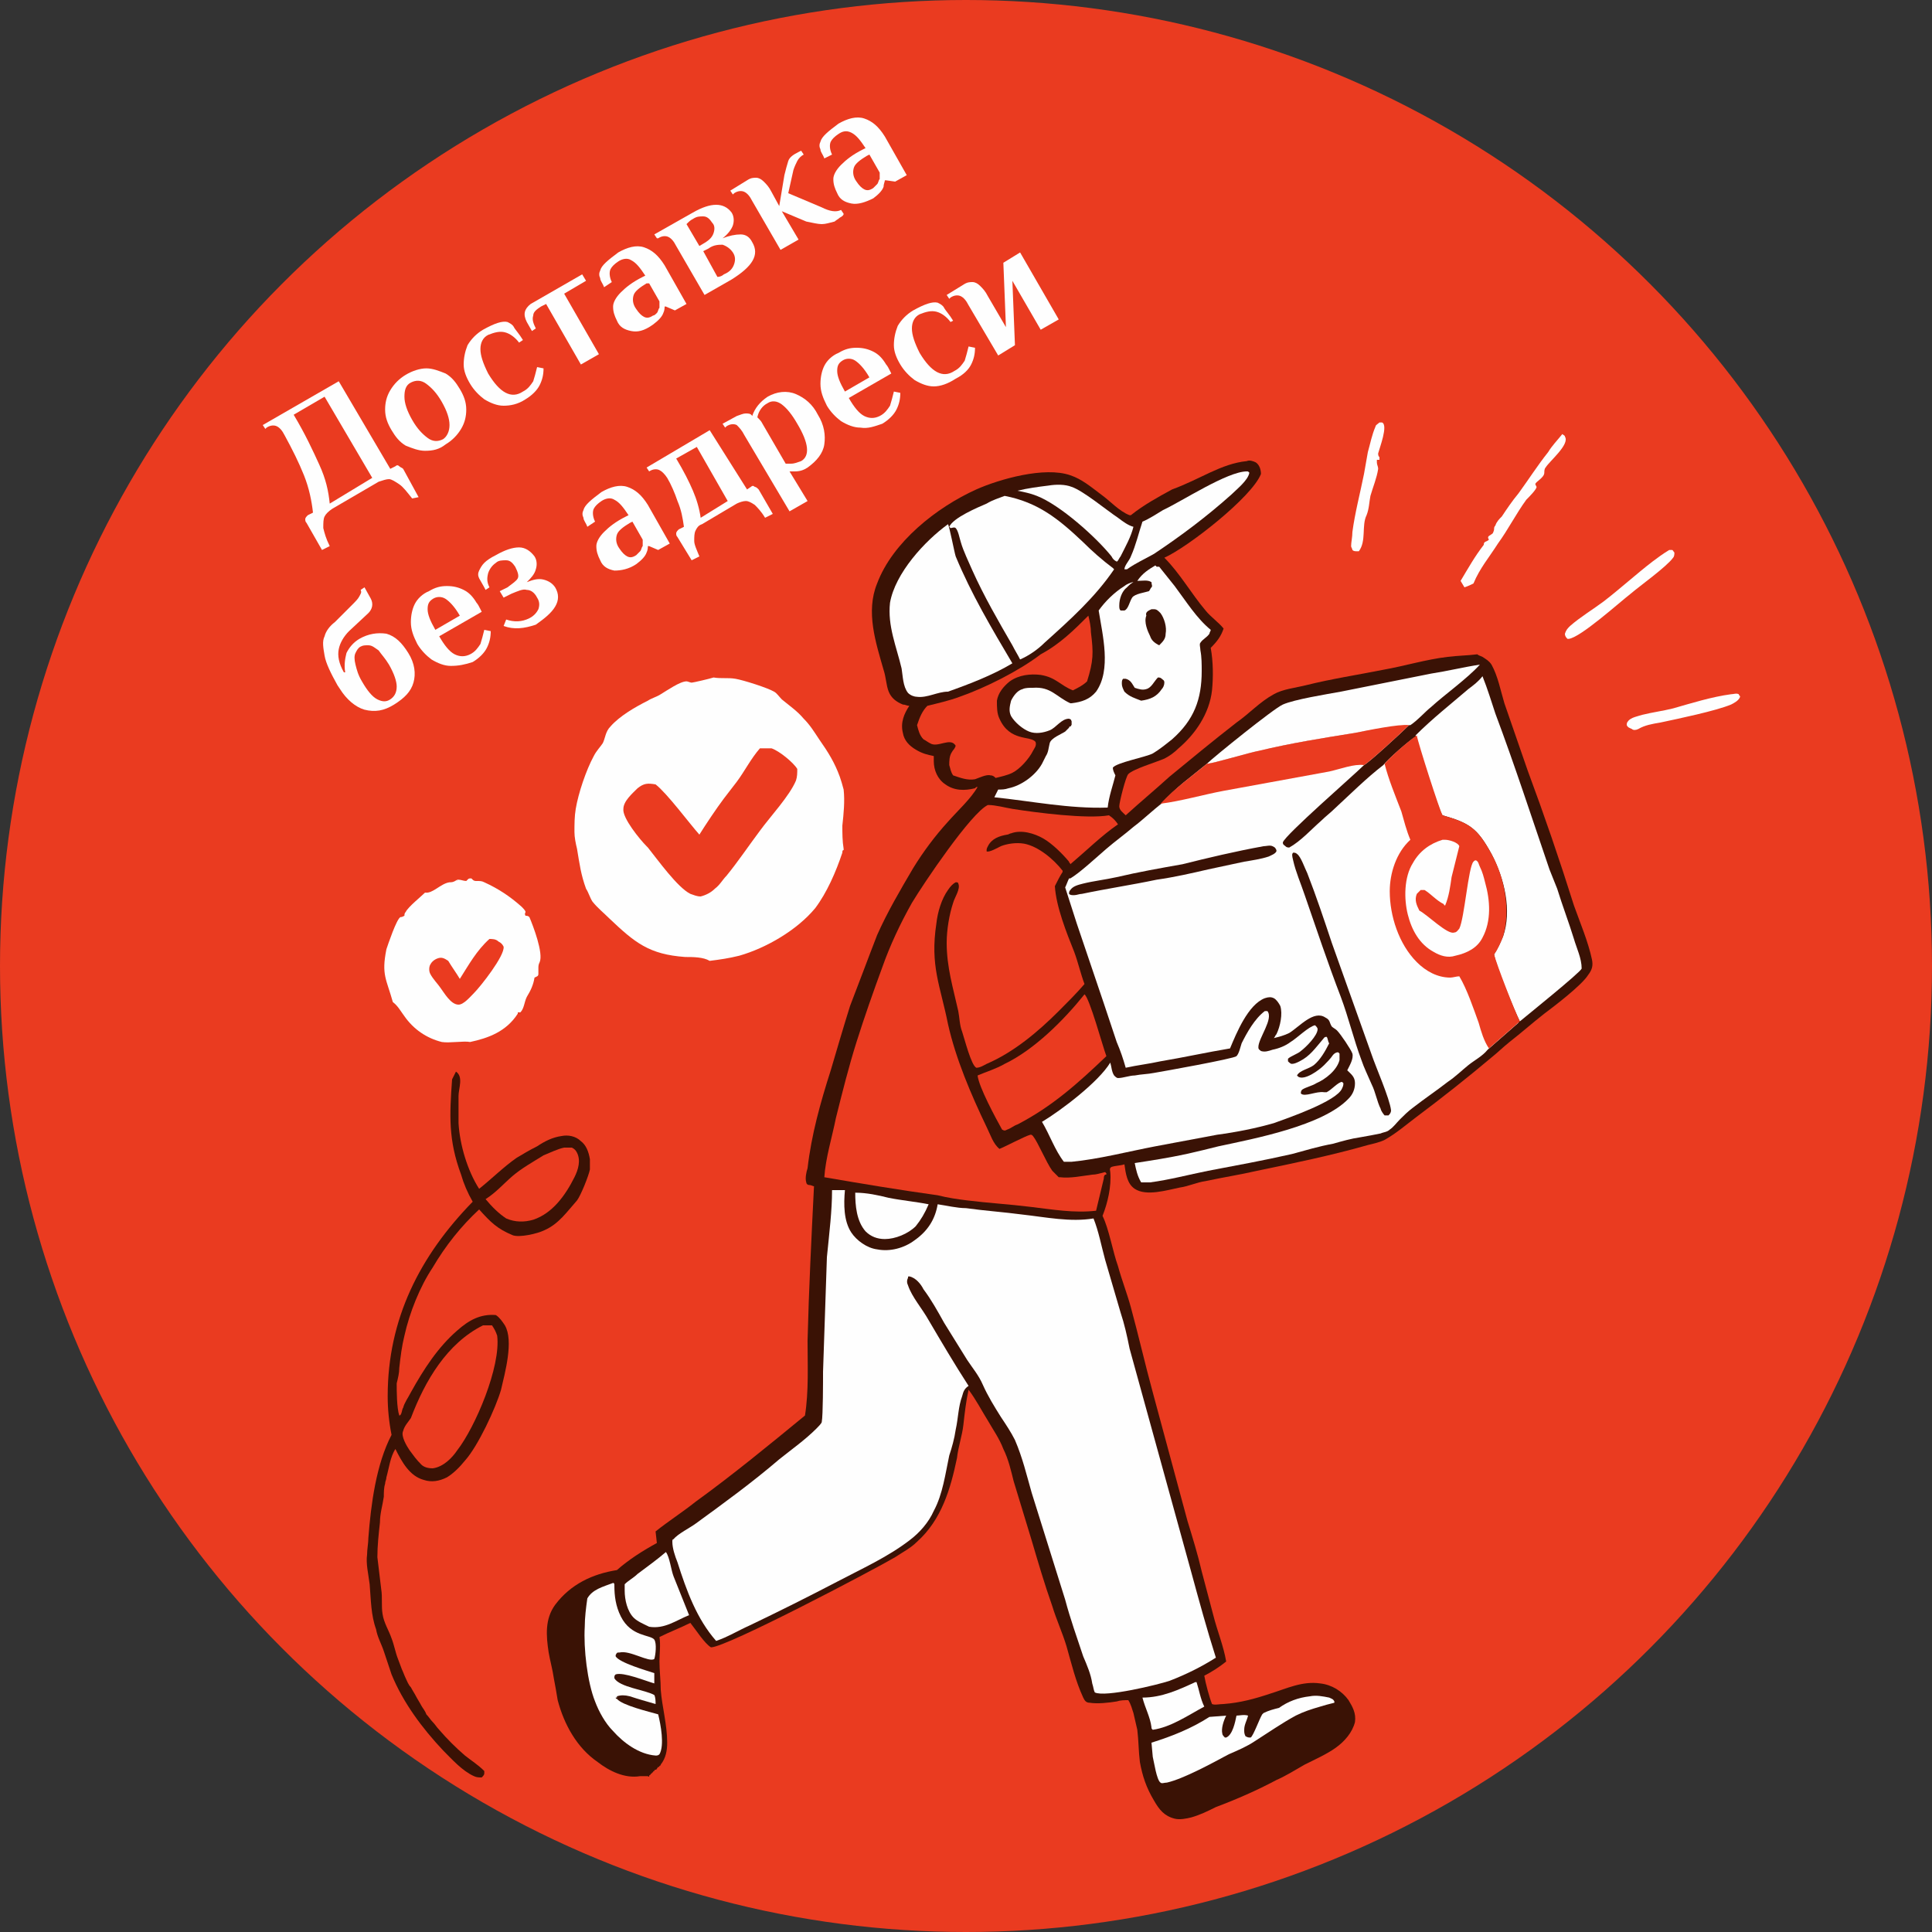<?xml version="1.0" encoding="UTF-8"?> <svg xmlns="http://www.w3.org/2000/svg" xmlns:xlink="http://www.w3.org/1999/xlink" version="1.1" id="Слой_1" x="0px" y="0px" viewBox="0 0 150 150" style="enable-background:new 0 0 150 150;" xml:space="preserve"><rect x="0" y="0" width="150" height="150" fill="#333333" stroke="none"/> <style type="text/css"> .st0{fill:#EA3B20;} .st1{fill:#FEFEFE;} .st2{fill:#3A1205;} </style> <circle class="st0" cx="75" cy="75" r="75"></circle> <g> <path class="st1" d="M23.8,40.6c-0.1-0.1-0.1-0.2-0.1-0.3c0-0.1,0.1-0.2,0.2-0.3l0.4-0.2c-0.1-0.9-0.3-1.9-0.7-2.9 c-0.4-1-0.9-2-1.5-3.1c-0.2-0.4-0.4-0.6-0.6-0.7c-0.2-0.1-0.5-0.1-0.8,0.1l-0.1,0.1l-0.2-0.3l5.9-3.4l4,6.8l0.4-0.2 c0.1-0.1,0.2-0.1,0.3,0s0.2,0.1,0.3,0.2l1.2,2.2L32,38.7c-0.4-0.5-0.7-0.9-1-1.1c-0.3-0.2-0.6-0.4-0.8-0.4c-0.2,0-0.5,0.1-0.8,0.2 l-3.6,2.1c-0.3,0.2-0.5,0.4-0.6,0.6c-0.1,0.2-0.1,0.5-0.1,0.9c0.1,0.4,0.2,0.8,0.5,1.4l-0.6,0.3L23.8,40.6z M28.9,37.1l-3.7-6.3 l-2.4,1.4c0.9,1.5,1.5,2.8,2,3.9s0.7,2,0.8,3L28.9,37.1z"></path> <path class="st1" d="M33,35c-0.5,0-1-0.2-1.5-0.4c-0.5-0.3-0.8-0.7-1.1-1.2c-0.3-0.5-0.5-1-0.5-1.6c0-0.5,0.1-1,0.4-1.5 c0.3-0.5,0.7-0.9,1.2-1.2c0.5-0.3,1.1-0.5,1.6-0.5c0.5,0,1,0.2,1.5,0.4c0.5,0.3,0.8,0.7,1.1,1.2c0.3,0.5,0.5,1,0.5,1.6 c0,0.5-0.1,1-0.4,1.5c-0.3,0.5-0.7,0.9-1.2,1.2C34.1,34.9,33.6,35,33,35z M34.9,33c0-0.5-0.2-1.1-0.6-1.8c-0.4-0.7-0.8-1.1-1.2-1.4 c-0.4-0.3-0.8-0.3-1.2-0.1c-0.4,0.2-0.5,0.6-0.5,1.1c0,0.5,0.2,1.1,0.6,1.8c0.4,0.7,0.8,1.1,1.2,1.4c0.4,0.3,0.8,0.3,1.2,0.1 C34.7,33.9,34.9,33.5,34.9,33z"></path> <path class="st1" d="M39.1,31.5c-0.5,0-1-0.2-1.5-0.5c-0.4-0.3-0.8-0.7-1.1-1.2c-0.3-0.5-0.5-1-0.5-1.5c0-0.5,0.1-1,0.3-1.5 c0.3-0.5,0.7-0.9,1.2-1.2c0.9-0.5,1.5-0.7,1.9-0.6c0.2,0.1,0.4,0.2,0.5,0.4s0.4,0.5,0.7,1l-0.3,0.2c-0.3-0.4-0.7-0.7-1.1-0.8 c-0.4-0.1-0.8,0-1.3,0.2c-0.4,0.2-0.6,0.6-0.6,1.1c0,0.5,0.2,1.1,0.6,1.9c0.9,1.5,1.8,2,2.7,1.4c0.4-0.2,0.6-0.5,0.8-0.8 c0.1-0.3,0.2-0.7,0.3-1.1l0.5,0.1c0,0.5-0.1,0.9-0.3,1.3c-0.2,0.4-0.6,0.8-1.1,1.1C40.2,31.4,39.6,31.5,39.1,31.5z"></path> <path class="st1" d="M42.4,23.6L42,23.8c-0.3,0.2-0.6,0.4-0.6,0.7c-0.1,0.3,0,0.6,0.2,1l-0.3,0.2L40.9,25c-0.3-0.6-0.2-1,0.3-1.4 l4-2.3l0.3,0.5l-1.7,1l2.7,4.7l-1.4,0.8L42.4,23.6z"></path> <path class="st1" d="M49,25.7c-0.5-0.1-0.9-0.3-1.1-0.8c-0.2-0.4-0.3-0.7-0.3-1.1c0-0.3,0.2-0.7,0.6-1.1c0.4-0.4,0.9-0.8,1.7-1.2 l0.2-0.1c-0.4-0.6-0.7-1-1.1-1.2c-0.3-0.2-0.7-0.1-1,0.1c-0.3,0.2-0.5,0.4-0.6,0.6c-0.1,0.2-0.1,0.6,0.1,1l-0.6,0.4 c-0.1-0.3-0.3-0.5-0.3-0.7c-0.1-0.2-0.1-0.4,0-0.6c0.1-0.4,0.6-0.8,1.4-1.4c0.7-0.4,1.4-0.6,2-0.4c0.6,0.2,1.1,0.6,1.6,1.4l1.7,3 l-0.9,0.5l-0.7-0.3l-0.1,0c0,0.1,0,0.3-0.1,0.5c-0.1,0.3-0.4,0.6-0.8,0.9C50,25.7,49.5,25.8,49,25.7z M51,24.3 c0.1-0.1,0.1-0.3,0.2-0.4c0-0.2,0-0.3,0-0.5l-0.8-1.4L50.2,22c-0.5,0.3-0.9,0.6-1,0.9c-0.1,0.3-0.1,0.7,0.2,1.1 c0.2,0.3,0.4,0.5,0.6,0.6c0.2,0.1,0.4,0.1,0.7-0.1C50.8,24.5,50.9,24.4,51,24.3z"></path> <path class="st1" d="M52.5,19.1c-0.2-0.4-0.4-0.6-0.6-0.7c-0.2-0.1-0.5-0.1-0.8,0.1l-0.1,0l-0.2-0.3l3-1.7c0.7-0.4,1.3-0.6,1.8-0.6 s0.9,0.2,1.2,0.6c0.2,0.3,0.2,0.7,0.1,1c-0.1,0.3-0.4,0.7-0.8,1c0.5-0.2,1-0.3,1.4-0.3c0.4,0,0.7,0.2,0.9,0.6c0.6,1,0,1.9-1.6,2.9 l-2.1,1.2L52.5,19.1z M54.8,18.8c0.3-0.2,0.5-0.4,0.6-0.7c0.1-0.3,0.1-0.6-0.1-0.8c-0.2-0.3-0.4-0.5-0.7-0.5c-0.3,0-0.5,0-0.8,0.2 c-0.2,0.1-0.3,0.2-0.5,0.4l1,1.7L54.8,18.8z M57,20.5c0.1-0.3,0.1-0.6-0.1-0.9c-0.2-0.3-0.5-0.5-0.8-0.6c-0.3,0-0.7,0-1.1,0.3 l-0.4,0.2l1.1,2c0.2,0,0.4-0.1,0.5-0.2C56.7,21.1,56.9,20.8,57,20.5z"></path> <path class="st1" d="M63.8,17.4c-0.3,0-0.7-0.1-1.2-0.2l-1.9-0.8l1.3,2.2l-1.4,0.8l-2.2-3.8c-0.2-0.4-0.4-0.6-0.6-0.7 c-0.2-0.1-0.5-0.1-0.8,0.1l-0.1,0.1l-0.2-0.3l1.3-0.8c0.3-0.2,0.5-0.2,0.7-0.2c0.2,0,0.4,0.1,0.6,0.3c0.2,0.2,0.4,0.4,0.6,0.8 l0.6,1.1l0.4-2.4c0.1-0.4,0.2-0.8,0.3-1.1c0.1-0.3,0.4-0.5,0.8-0.7l0.2-0.1l0.2,0.3c-0.2,0.1-0.4,0.3-0.5,0.5 c-0.1,0.2-0.2,0.4-0.3,0.7L61.2,15l2.6,1.1c0.6,0.3,1.1,0.4,1.5,0.2l0.2,0.3c0,0.1-0.1,0.2-0.3,0.3c-0.1,0.1-0.3,0.2-0.4,0.3 C64.4,17.3,64.1,17.4,63.8,17.4z"></path> <path class="st1" d="M66.1,15.8c-0.5-0.1-0.9-0.3-1.1-0.8c-0.2-0.4-0.3-0.7-0.3-1.1c0-0.3,0.2-0.7,0.6-1.1c0.4-0.4,0.9-0.8,1.7-1.2 l0.2-0.1c-0.4-0.6-0.7-1-1.1-1.2s-0.7-0.1-1,0.1c-0.3,0.2-0.5,0.4-0.6,0.6c-0.1,0.2-0.1,0.6,0.1,1L64,12.3 c-0.1-0.3-0.3-0.5-0.3-0.7c-0.1-0.2-0.1-0.4,0-0.6c0.1-0.4,0.6-0.8,1.4-1.4c0.7-0.4,1.4-0.6,2-0.4s1.1,0.6,1.6,1.4l1.7,3l-0.9,0.5 L68.8,14l-0.1,0c0,0.1-0.1,0.3-0.1,0.5c-0.1,0.3-0.4,0.6-0.8,0.9C67.2,15.7,66.6,15.9,66.1,15.8z M68.1,14.3 c0.1-0.1,0.1-0.3,0.2-0.4c0-0.2,0-0.3,0-0.5L67.5,12l-0.2,0.1c-0.5,0.3-0.9,0.6-1,0.9c-0.1,0.3-0.1,0.7,0.2,1.1 c0.2,0.3,0.4,0.5,0.6,0.6c0.2,0.1,0.4,0.1,0.7-0.1C67.9,14.5,68,14.4,68.1,14.3z"></path> <path class="st1" d="M28.3,55.1c-0.7-0.2-1.4-0.8-1.9-1.6l-0.2-0.3c-0.5-0.9-0.9-1.7-1-2.3c-0.1-0.6-0.2-1.1,0-1.5 c0.1-0.4,0.4-0.8,0.8-1.1l1.3-1.3c0.3-0.3,0.5-0.5,0.6-0.7c0.1-0.2,0.2-0.3,0.1-0.5l0.3-0.2l0.5,0.9c0.2,0.4,0.1,0.8-0.2,1.1 L27.1,49c-0.4,0.4-0.7,0.9-0.8,1.4c-0.1,0.5,0,1.1,0.4,1.8l0.1,0c-0.1-0.6,0-1.1,0.1-1.5c0.2-0.4,0.5-0.8,1-1.1 c0.7-0.4,1.4-0.5,2.1-0.4c0.7,0.2,1.2,0.7,1.7,1.5c0.5,0.8,0.6,1.6,0.4,2.3c-0.2,0.7-0.7,1.2-1.5,1.7 C29.8,55.2,29.1,55.3,28.3,55.1z M30.8,53.3c0-0.4-0.2-1-0.6-1.7c-0.3-0.5-0.6-0.8-0.8-1.1c-0.3-0.2-0.5-0.4-0.8-0.4 s-0.4,0-0.6,0.1c-0.2,0.1-0.3,0.3-0.4,0.5s-0.1,0.5,0,0.9c0.1,0.4,0.2,0.8,0.5,1.3c0.4,0.7,0.8,1.2,1.2,1.4s0.7,0.2,1,0 C30.6,54.1,30.8,53.8,30.8,53.3z"></path> <path class="st1" d="M35,51.7c-0.5,0-1-0.2-1.5-0.5c-0.4-0.3-0.8-0.7-1.1-1.2c-0.3-0.6-0.5-1.1-0.5-1.7c0-0.5,0.1-1,0.3-1.4 c0.2-0.4,0.6-0.8,1.1-1c0.5-0.3,0.9-0.4,1.4-0.4c0.5,0,0.9,0.1,1.3,0.3c0.4,0.2,0.7,0.5,1,1c0.1,0.1,0.2,0.3,0.3,0.5l0.1,0.2 l-3.3,1.9c0.4,0.7,0.8,1.2,1.2,1.4c0.4,0.2,0.8,0.2,1.2,0c0.4-0.2,0.6-0.5,0.8-0.8c0.1-0.3,0.2-0.7,0.3-1.1l0.5,0.1 c0,0.5-0.1,0.9-0.3,1.3c-0.2,0.4-0.6,0.8-1.1,1.1C36.1,51.6,35.6,51.7,35,51.7z M35.7,47.8c-0.4-0.7-0.8-1.1-1.1-1.3 c-0.3-0.2-0.7-0.2-1,0c-0.3,0.2-0.4,0.4-0.4,0.8c0,0.4,0.2,0.9,0.6,1.6L35.7,47.8z"></path> <path class="st1" d="M39.1,48.6l0.2-0.5c0.6,0.2,1.2,0.2,1.8-0.1c0.4-0.2,0.6-0.5,0.7-0.7c0.1-0.3,0.1-0.6-0.1-0.9 c-0.2-0.4-0.5-0.6-0.8-0.6c-0.3-0.1-0.7,0.1-1.2,0.3l-0.6,0.3l-0.3-0.5l0.6-0.3c0.4-0.3,0.7-0.5,0.8-0.7s0-0.5-0.2-0.9 c-0.2-0.3-0.4-0.5-0.7-0.5c-0.3,0-0.6,0-0.8,0.2c-0.3,0.2-0.5,0.5-0.6,0.8c-0.1,0.4-0.1,0.7,0.1,1.1l-0.3,0.2 c-0.2-0.4-0.4-0.7-0.5-0.9c-0.1-0.2-0.1-0.4,0-0.6c0.1-0.2,0.2-0.4,0.4-0.6c0.2-0.2,0.5-0.4,0.9-0.6c0.7-0.4,1.3-0.6,1.8-0.6 c0.5,0,0.9,0.3,1.2,0.7c0.2,0.3,0.2,0.7,0.1,1c-0.1,0.4-0.4,0.7-0.7,1c0.5-0.2,0.9-0.3,1.3-0.2c0.4,0.1,0.7,0.3,0.9,0.6 c0.3,0.5,0.3,1,0,1.5c-0.3,0.5-0.8,0.9-1.5,1.4C40.7,48.8,39.9,48.9,39.1,48.6z"></path> <path class="st1" d="M47.7,44.3c-0.5-0.1-0.9-0.3-1.1-0.8c-0.2-0.4-0.3-0.7-0.3-1.1c0-0.3,0.2-0.7,0.6-1.1c0.4-0.4,0.9-0.8,1.7-1.2 l0.2-0.1c-0.4-0.6-0.7-1-1.1-1.2c-0.3-0.2-0.7-0.1-1,0.1c-0.3,0.2-0.5,0.4-0.6,0.6s-0.1,0.6,0.1,1l-0.6,0.4 c-0.1-0.3-0.3-0.5-0.3-0.7c-0.1-0.2-0.1-0.4,0-0.6c0.1-0.4,0.6-0.8,1.4-1.4c0.7-0.4,1.4-0.6,2-0.4c0.6,0.2,1.1,0.6,1.6,1.4l1.7,3 l-0.9,0.5l-0.7-0.3l-0.1,0c0,0.1,0,0.3-0.1,0.5c-0.1,0.3-0.4,0.6-0.8,0.9C48.8,44.2,48.2,44.3,47.7,44.3z M49.7,42.8 c0.1-0.1,0.1-0.3,0.2-0.4c0-0.2,0-0.3,0-0.5l-0.8-1.4l-0.2,0.1c-0.5,0.3-0.9,0.6-1,0.9c-0.1,0.3-0.1,0.7,0.2,1.1 c0.2,0.3,0.4,0.5,0.6,0.6c0.2,0.1,0.4,0.1,0.7-0.1C49.5,43,49.6,42.9,49.7,42.8z"></path> <path class="st1" d="M52.6,41.7c-0.1-0.1-0.1-0.2-0.1-0.3c0-0.1,0.1-0.2,0.2-0.3l0.4-0.2c-0.1-0.7-0.2-1.3-0.5-2 c-0.2-0.6-0.5-1.3-0.8-1.8c-0.2-0.3-0.4-0.5-0.6-0.6c-0.2-0.1-0.5-0.1-0.8,0.1l-0.2-0.3l4.9-2.9L58,38l0.3-0.2 c0.1-0.1,0.2-0.1,0.3,0c0.1,0,0.2,0.1,0.3,0.2l1.1,1.9l-0.6,0.3c-0.3-0.5-0.6-0.8-0.8-1c-0.3-0.2-0.5-0.3-0.7-0.3 c-0.2,0-0.5,0.1-0.7,0.2l-2.7,1.6c-0.3,0.1-0.4,0.3-0.5,0.5c-0.1,0.2-0.1,0.5-0.1,0.8c0,0.3,0.2,0.7,0.4,1.2l-0.6,0.3L52.6,41.7z M56.5,38.9l-2.4-4.2l-1.6,0.9c0.6,1,1,1.8,1.3,2.5c0.3,0.7,0.5,1.4,0.6,2.1L56.5,38.9z"></path> <path class="st1" d="M57.8,33.8c-0.2-0.4-0.4-0.6-0.6-0.8c-0.2-0.1-0.5-0.1-0.8,0.1l-0.1,0.1l-0.2-0.3l1.1-0.6 c0.3-0.1,0.5-0.2,0.7-0.2c0.2,0,0.4,0,0.5,0.2c0.2-0.6,0.6-1.1,1.2-1.5c0.7-0.4,1.5-0.5,2.2-0.2s1.3,0.8,1.7,1.6 c0.5,0.8,0.6,1.6,0.5,2.3c-0.1,0.7-0.6,1.3-1.3,1.8c-0.3,0.2-0.6,0.3-1,0.3c-0.1,0-0.3,0-0.4,0l1.4,2.3l-1.4,0.8L57.8,33.8z M61.9,32.9c-0.4-0.7-0.8-1.2-1.2-1.5c-0.4-0.3-0.8-0.3-1.1-0.1c-0.4,0.2-0.7,0.6-0.8,1.1l0.1,0.1c0.1,0.1,0.2,0.2,0.3,0.4L61,36 c0.1,0,0.2,0,0.4,0c0.3,0,0.5-0.1,0.8-0.2C62.9,35.4,62.8,34.4,61.9,32.9z"></path> <path class="st1" d="M66.8,33.2c-0.5,0-1-0.2-1.5-0.5c-0.4-0.3-0.8-0.7-1.1-1.2c-0.3-0.6-0.5-1.1-0.5-1.7c0-0.5,0.1-1,0.3-1.4 c0.2-0.4,0.6-0.8,1.1-1c0.5-0.3,0.9-0.4,1.4-0.4c0.5,0,0.9,0.1,1.3,0.3c0.4,0.2,0.7,0.5,1,1c0.1,0.1,0.2,0.3,0.3,0.5l0.1,0.2 l-3.3,1.9c0.4,0.7,0.8,1.2,1.2,1.4s0.8,0.2,1.2,0c0.4-0.2,0.6-0.5,0.8-0.8c0.1-0.3,0.2-0.7,0.3-1.1l0.5,0.1c0,0.5-0.1,0.9-0.3,1.3 c-0.2,0.4-0.6,0.8-1.1,1.1C67.9,33.1,67.4,33.3,66.8,33.2z M67.5,29.3c-0.4-0.7-0.8-1.1-1.1-1.3c-0.3-0.2-0.7-0.2-1,0 c-0.3,0.2-0.4,0.4-0.4,0.8c0,0.4,0.2,0.9,0.6,1.6L67.5,29.3z"></path> <path class="st1" d="M72.5,30c-0.5,0-1-0.2-1.5-0.5c-0.4-0.3-0.8-0.7-1.1-1.2c-0.3-0.5-0.5-1-0.5-1.5c0-0.5,0.1-1,0.3-1.5 c0.3-0.5,0.7-0.9,1.2-1.2c0.9-0.5,1.5-0.7,1.9-0.6c0.2,0.1,0.4,0.2,0.5,0.4s0.4,0.5,0.7,1L73.8,25c-0.3-0.4-0.7-0.7-1.1-0.8 c-0.4-0.1-0.8,0-1.3,0.2c-0.4,0.2-0.6,0.6-0.6,1.1s0.2,1.1,0.6,1.9c0.9,1.5,1.8,2,2.7,1.4c0.4-0.2,0.6-0.5,0.8-0.8 c0.1-0.3,0.2-0.7,0.3-1.1l0.5,0.1c0,0.5-0.1,0.9-0.3,1.3c-0.2,0.4-0.6,0.8-1.2,1.1C73.6,29.8,73,30,72.5,30z"></path> <path class="st1" d="M75.2,23.7c-0.2-0.4-0.4-0.6-0.6-0.7c-0.2-0.1-0.5-0.1-0.8,0.1l-0.1,0.1l-0.2-0.3l1.3-0.8 c0.3-0.2,0.5-0.2,0.7-0.2c0.2,0,0.4,0.1,0.6,0.3c0.2,0.2,0.4,0.4,0.6,0.8l1.4,2.4l-0.2-5l1.3-0.8l3,5.2l-1.4,0.8l-2.2-3.8l0.2,5 l-1.3,0.8L75.2,23.7z"></path> </g> <g> <path class="st1" d="M134.4,53.9c0.2,0,0.4-0.1,0.6,0c0,0.1,0.1,0.1,0.1,0.2c-0.1,0.3-0.5,0.5-0.7,0.6c-1.2,0.5-4.1,1.1-5.5,1.4 c-0.6,0.1-1.2,0.2-1.7,0.5c-0.2,0.1-0.4,0.1-0.5,0c-0.2-0.1-0.3-0.1-0.4-0.3c0-0.1,0-0.2,0.1-0.3c0.2-0.3,0.8-0.4,1.1-0.5 c0.8-0.2,1.6-0.3,2.4-0.5C131.3,54.6,132.9,54.1,134.4,53.9z"></path> <path class="st1" d="M107.1,32.8c0.1,0,0.2,0,0.2,0c0.5,0.2-0.2,2-0.3,2.4c0,0.1,0,0.2,0.1,0.3c0,0.1,0,0,0,0.2c-0.1,0-0.2,0-0.2,0 c0,0.1,0,0.1,0,0.2c0,0.2,0.1,0.3,0.1,0.5c-0.1,0.7-0.4,1.4-0.6,2.1c-0.1,0.5-0.1,1-0.3,1.5c-0.4,0.8,0,2-0.6,2.8l-0.1,0 c-0.2,0-0.3,0-0.4-0.1c0-0.1-0.1-0.2-0.1-0.3c0-0.3,0.1-0.7,0.1-1.1c0.2-1.5,0.6-3,0.9-4.5c0.1-0.6,0.2-1.1,0.3-1.7 c0.2-0.7,0.3-1.3,0.6-2C106.8,33,107,32.9,107.1,32.8z"></path> <path class="st1" d="M129.6,42.7c0.1,0,0.2,0,0.2,0c0.1,0,0.1,0.1,0.2,0.2c0,0.1,0,0.3-0.1,0.4c-0.5,0.7-2.6,2.2-3.3,2.8 c-0.9,0.7-3.9,3.4-4.8,3.5l-0.1,0c-0.1-0.1-0.2-0.2-0.2-0.4c0.1-0.3,0.2-0.4,0.4-0.6c0.8-0.7,1.8-1.3,2.6-1.9 c1.3-1,2.5-2.1,3.8-3.1C128.7,43.3,129.1,43,129.6,42.7z"></path> <path class="st1" d="M121.3,33.7c0.1,0.1,0.2,0.1,0.2,0.2c0.4,0.6-1.2,1.9-1.5,2.4c-0.1,0.1-0.1,0.3-0.1,0.4c0,0.4-0.7,0.7-0.7,0.9 c0,0,0.1,0.2,0.1,0.2c0,0.2-0.6,0.8-0.8,1c-0.8,1.1-1.4,2.3-2.2,3.4c-0.7,1.1-1.4,1.9-1.9,3.1c-0.2,0.1-0.4,0.2-0.7,0.3l-0.3-0.5 c0.6-1,1.1-1.9,1.8-2.8c0-0.3,0.2-0.2,0.4-0.4c-0.2-0.3,0.1-0.3,0.3-0.5c0,0,0.1-0.2,0.1-0.3c0-0.1,0-0.2,0.1-0.3 c0.1-0.3,0.3-0.5,0.5-0.7c0.4-0.6,0.8-1.2,1.3-1.8c0.8-1.1,1.5-2.2,2.3-3.2C120.5,34.6,120.9,34.2,121.3,33.7z"></path> <path class="st1" d="M35.5,68.3l0.1,0c0.2,0,0.4,0.1,0.6,0.1c0,0,0.1-0.1,0.1-0.1c0.1-0.1,0.1-0.1,0.3-0.1c0,0,0,0,0.1,0.1 c0.1,0.1,0.2,0.1,0.3,0.1c0.3,0,0.4,0,0.6,0.1c1.1,0.5,2,1.1,2.9,1.9c0.1,0.1,0.3,0.3,0.3,0.4c0,0.1-0.1,0.1,0,0.3 c0.1,0,0.2,0,0.3,0.1c0.3,0.7,1.1,2.8,0.8,3.5c-0.1,0.2-0.1,0.3-0.1,0.5c0,0.1,0,0.2,0,0.4c0,0.2-0.1,0.2-0.3,0.3 c-0.1,0.6-0.3,1-0.6,1.5c-0.2,0.4-0.2,0.9-0.5,1.2l-0.2,0c0,0,0,0,0,0.1c-0.9,1.4-2.3,1.9-3.7,2.2c-0.5-0.1-1.6,0.1-2.2,0 c-1.2-0.3-2.2-1-2.9-2c-0.3-0.4-0.5-0.8-0.9-1.1c0,0,0,0,0,0c-0.5-1.8-0.9-2.1-0.5-4.1c0.1-0.3,0.8-2.4,1.1-2.5 c0.1,0,0.1,0,0.3-0.1c0-0.1,0-0.2,0.1-0.3c0.2-0.4,1.2-1.2,1.5-1.5c0.6,0.1,1.2-0.7,1.9-0.8C35.1,68.5,35.2,68.5,35.5,68.3 C35.4,68.4,35.5,68.4,35.5,68.3z"></path> <path class="st0" d="M38,72.9c0.2,0,0.5,0,0.7,0.2c0.2,0.1,0.3,0.2,0.4,0.4c0.1,0.7-1.8,3.1-2.3,3.6c-0.3,0.3-0.8,0.9-1.2,0.9 c-0.6,0-1.1-0.9-1.4-1.3c-0.2-0.3-0.6-0.7-0.8-1.1c-0.1-0.2-0.1-0.5,0-0.7c0.1-0.2,0.3-0.4,0.6-0.5c0.3-0.1,0.5,0,0.8,0.2 c0.3,0.5,0.6,0.9,0.9,1.4C36.4,74.9,37,73.8,38,72.9z"></path> <path class="st2" d="M35.4,83.2c0.6,0.4,0.2,1.3,0.2,1.9c0,0.7,0,1.4,0,2.1c0.1,1.7,0.7,3.7,1.6,5.1c1-0.8,1.9-1.7,2.9-2.4 c0.5-0.3,1-0.6,1.6-0.9c0.6-0.4,1.2-0.7,1.9-0.8c0.5-0.1,1.1,0,1.5,0.4c0.4,0.3,0.6,0.8,0.7,1.4c0,0.3,0,0.5,0,0.8 c-0.1,0.5-0.7,2-1,2.4c-0.8,0.9-1.4,1.8-2.5,2.3c-0.6,0.3-2,0.6-2.5,0.4c-1.2-0.5-1.7-1-2.6-2c-1.4,1.3-2.6,2.8-3.6,4.5 c-1,1.5-1.8,3.5-2.2,5.3c-0.2,0.8-0.3,1.6-0.4,2.5c0,0.4-0.1,0.8-0.2,1.2c0,0.6,0,1.9,0.2,2.5c0.2,0,0.2-0.5,0.3-0.6 c0.1-0.4,0.4-0.8,0.6-1.2c1-1.8,2.1-3.5,3.6-4.8c0.9-0.8,1.8-1.3,3-1.2c0.3,0.2,0.5,0.5,0.7,0.8c0.7,1.2,0,3.7-0.3,5 c-0.4,1.4-1.8,4.4-2.8,5.5c-0.4,0.5-0.9,1-1.4,1.3c-0.6,0.3-1.2,0.4-1.8,0.2c-1.1-0.3-1.7-1.4-2.2-2.4c-0.4,0.6-0.5,1.5-0.7,2.2 c0,0.2-0.1,0.3-0.1,0.5c-0.1,0.3-0.1,0.7-0.1,1c-0.1,0.7-0.3,1.3-0.3,2c-0.1,0.9-0.2,1.8-0.2,2.7c0.1,0.8,0.2,1.7,0.3,2.5 c0.1,0.6,0,1.3,0.1,1.9c0.1,0.7,0.5,1.3,0.7,1.9c0.2,0.5,0.3,1.1,0.5,1.6c0.1,0.3,0.2,0.5,0.3,0.8c0.1,0.2,0.2,0.5,0.3,0.7 c0.1,0.2,0.2,0.5,0.4,0.7c0.1,0.2,0.3,0.5,0.4,0.7c0.1,0.2,0.3,0.5,0.4,0.7c0.1,0.2,0.3,0.4,0.4,0.7c0.2,0.2,0.3,0.4,0.5,0.6 c0.2,0.2,0.3,0.4,0.5,0.6c0.6,0.7,1.3,1.4,2,2c0.5,0.4,1,0.7,1.5,1.2c0,0.1,0,0.2,0,0.2c0,0.1-0.1,0.2-0.2,0.3 c-0.2,0-0.4,0-0.6-0.1c-0.9-0.4-1.7-1.3-2.4-2c-1.6-1.7-3.1-3.7-4-5.9c-0.2-0.6-0.4-1.2-0.6-1.8c-0.2-0.6-0.5-1.1-0.6-1.7 c-0.4-1.1-0.4-2.3-0.5-3.5c-0.1-0.8-0.3-1.6-0.2-2.3c0-0.4,0.1-0.9,0.1-1.3c0.2-2.6,0.6-5.7,1.8-8c-0.2-1-0.3-2-0.3-3 c0-6,2.5-10.9,6.6-15.1c-0.4-0.7-0.7-1.4-0.9-2.1c-1-2.7-0.9-4.6-0.7-7.4L35.4,83.2z"></path> <path class="st0" d="M43.8,89.1c0.1,0,0.2,0,0.3,0c0.1,0,0.2,0,0.3,0c0.2,0.1,0.3,0.2,0.4,0.4c0.3,0.6,0.1,1.3-0.2,1.9 c-0.7,1.4-1.7,2.8-3.2,3.3c-0.7,0.2-1.4,0.2-2.1-0.1c-0.6-0.4-1.1-0.9-1.6-1.5c0.8-0.5,1.4-1.2,2.1-1.8c0.7-0.6,1.6-1.1,2.4-1.6 C42.7,89.5,43.3,89.2,43.8,89.1z"></path> <path class="st0" d="M37.5,102.9c0.2,0,0.4,0,0.7,0c0.2,0.3,0.3,0.5,0.4,0.8c0.3,2.4-1.7,7.1-3.1,8.9c-0.4,0.6-1.1,1.3-1.9,1.4 c-0.4,0-0.7-0.1-0.9-0.3c-0.4-0.4-0.6-0.7-0.9-1.1c-0.2-0.3-0.7-1.1-0.5-1.5c0.1-0.4,0.4-0.7,0.6-1C33,107.2,34.7,104.3,37.5,102.9 z"></path> <path class="st1" d="M55.4,52.6c0.6,0.1,1.1,0,1.7,0.1c0.6,0.1,2.5,0.7,3,1c0.2,0.1,0.4,0.4,0.6,0.6c0.6,0.5,1.2,0.9,1.7,1.5 c0.5,0.5,0.8,1,1.2,1.6c0.7,1,1.2,1.8,1.6,2.9c0.1,0.3,0.2,0.6,0.3,1c0.1,0.9,0,1.9-0.1,2.8c0,0.6,0,1.2,0.1,1.8c0,0,0,0,0,0 c0,0,0,0.1,0,0.1c-0.1,0-0.1,0.1-0.1,0.2c-0.5,1.5-1.2,3.1-2.1,4.3c-1.4,1.7-3.8,3.1-5.9,3.7c-0.8,0.2-1.5,0.3-2.3,0.4 c-0.5-0.3-1.3-0.3-1.9-0.3c-2.8-0.2-3.9-1.1-5.9-3c-0.4-0.4-0.9-0.8-1.3-1.3c-0.2-0.3-0.3-0.7-0.5-1c-0.4-1.1-0.5-1.9-0.7-3.1 c-0.1-0.4-0.2-0.9-0.2-1.3c0-0.6,0-1.2,0.1-1.8c0.2-1.2,0.8-3,1.4-4.1c0.2-0.4,0.5-0.7,0.7-1c0.2-0.4,0.2-0.9,0.6-1.3 c0.7-0.8,1.9-1.5,2.9-2c0.3-0.2,0.7-0.3,1-0.5c0.5-0.3,1.5-1,2-1c0.1,0,0.3,0.1,0.4,0.1c0.1,0,1.4-0.3,1.7-0.4L55.4,52.6z"></path> <path class="st0" d="M59.9,58.1c0.6,0.2,1.7,1.1,2,1.6c0,0.3,0,0.6-0.1,0.9c-0.5,1.2-2,2.8-2.8,3.9c-0.9,1.2-1.7,2.4-2.6,3.5 c-0.3,0.3-0.5,0.7-0.9,1c-0.3,0.3-0.7,0.5-1.1,0.6c-0.3,0-0.5-0.1-0.8-0.2c-1-0.5-2.5-2.6-3.3-3.6l-0.1-0.1 c-0.5-0.5-1.9-2.2-1.8-2.9c0-0.6,0.7-1.2,1.1-1.6c0.5-0.4,0.8-0.4,1.4-0.3c0.9,0.7,2.6,3,3.4,3.9c0.5-0.8,1.3-2,1.9-2.8 c0.3-0.4,0.7-0.9,1-1.3c0.6-0.8,1.1-1.8,1.8-2.6C59.4,58.1,59.6,58.1,59.9,58.1z"></path> <path class="st2" d="M96.8,35.8c0.2-0.1,0.5,0,0.7,0.1c0.3,0.2,0.4,0.6,0.4,0.9c-0.7,1.8-5.7,5.7-7.5,6.5c1.2,1.2,2.1,2.8,3.2,4.1 c0.4,0.5,1,0.9,1.4,1.4c-0.2,0.6-0.5,1-1,1.5c0.2,1.1,0.2,2.3,0.1,3.3c-0.2,1.8-1.3,3.4-2.6,4.5c-0.3,0.3-0.7,0.6-1.1,0.8 c-0.7,0.3-2.4,0.8-2.8,1.2c-0.2,0.2-0.7,2.2-0.7,2.5c0,0.3,0.3,0.5,0.5,0.7c1.1-1,2.3-2,3.4-3c1.7-1.4,3.4-2.8,5.2-4.2 c1-0.7,1.8-1.6,2.9-2.2c0.7-0.4,1.7-0.5,2.5-0.7c2-0.5,4-0.8,6-1.2c1.7-0.3,3.3-0.8,5-1c0.8-0.1,1.5-0.1,2.3-0.2 c0.1,0.1,0.2,0.1,0.4,0.2c0.3,0.2,0.5,0.3,0.7,0.6c0.5,0.9,0.7,2,1,3l1.8,5.2c1.3,3.5,2.5,7,3.6,10.5c0.5,1.4,1.1,2.8,1.4,4.2 c0.1,0.5,0,0.8-0.3,1.2c-0.5,0.8-2.6,2.4-3.4,3c-0.9,0.7-1.8,1.5-2.7,2.2c-0.5,0.4-0.9,0.8-1.4,1.2c-1.9,1.6-3.8,3.1-5.8,4.6 c-0.8,0.6-1.6,1.3-2.5,1.8c-0.4,0.2-0.9,0.3-1.3,0.4c-2.8,0.8-5.7,1.4-8.6,2c-1.3,0.3-2.6,0.5-4,0.8c-0.7,0.1-1.3,0.4-2,0.5 c-1,0.2-2.6,0.7-3.5,0.1c-0.6-0.4-0.7-1.2-0.8-1.9c-0.3,0.1-0.7,0.1-1,0.2c-0.2,0.1-0.1,0.3-0.1,0.4c0.1,1.1-0.2,2.4-0.6,3.4 c0.5,1,0.8,2.8,1.2,3.9c0.3,1.1,0.7,2.1,1,3.2c0.6,2.2,1.1,4.4,1.7,6.6l2.7,10c0.4,1.3,0.8,2.6,1.1,3.9c0.3,1.1,0.6,2.3,0.9,3.4 c0.3,1.2,0.8,2.4,1,3.6c-0.5,0.4-1.1,0.8-1.7,1.1c0.1,0.6,0.4,1.7,0.6,2.2c0.2,0.1,0.6,0,0.9,0c1.3-0.1,2.4-0.4,3.6-0.8 c1.3-0.4,2.5-1,3.9-0.8c0.9,0.1,1.7,0.6,2.2,1.3c0.3,0.5,0.6,1,0.5,1.7c-0.2,0.8-0.8,1.5-1.5,2c-0.7,0.5-1.6,0.9-2.4,1.3 c-0.7,0.4-1.5,0.9-2.2,1.2c-1.5,0.8-3.1,1.5-4.7,2.1c-0.6,0.3-1.2,0.6-1.9,0.8c-0.4,0.1-0.9,0.2-1.3,0.1c-0.8-0.2-1.2-0.7-1.6-1.4 c-0.6-1-0.9-1.9-1.1-3c-0.1-0.8-0.1-1.7-0.2-2.5c-0.1-0.4-0.2-0.9-0.3-1.3c-0.1-0.3-0.2-0.7-0.4-1c-0.3,0-0.6,0-0.9,0.1 c-0.6,0.1-1.5,0.2-2.1,0.1c-0.3,0-0.4-0.2-0.5-0.4c-0.6-1.3-0.9-2.6-1.3-4c-0.3-1-0.8-2.1-1.1-3.1c-0.6-1.7-1.1-3.4-1.6-5.1 l-1.4-4.6c-0.2-0.8-0.4-1.7-0.8-2.5c-0.3-0.8-0.8-1.5-1.2-2.2c-0.5-0.8-0.9-1.6-1.5-2.4c-0.2,0.9-0.3,1.8-0.4,2.7 c-0.1,0.9-0.4,1.7-0.5,2.6c-0.5,2.4-1.2,4.8-3.1,6.5c-0.5,0.5-1.1,0.8-1.7,1.2c-1.7,1-13.1,7-14.3,7c-0.5-0.3-1.2-1.4-1.6-1.9 c-0.8,0.4-1.6,0.7-2.4,1.1c0.1,0.6,0,1.3,0,1.9c0,0.7,0.1,1.5,0.1,2.2c0.1,1.3,0.5,2.7,0.5,4.1c0,0.6-0.1,1.2-0.5,1.7 c0,0,0,0.1-0.1,0.1c0,0,0,0.1-0.1,0.1s0,0.1-0.1,0.1c0,0,0,0.1-0.1,0.1c0,0-0.1,0-0.1,0.1c0,0-0.1,0-0.1,0.1c0,0-0.1,0-0.1,0.1 c0,0-0.1,0-0.1,0.1c0,0-0.1,0-0.1,0.1s-0.1,0-0.1,0c0,0-0.1,0-0.1,0c0,0-0.1,0-0.1,0c0,0-0.1,0-0.1,0c0,0-0.1,0-0.1,0 c0,0-0.1,0-0.1,0c0,0-0.1,0-0.1,0c-1.2,0.2-2.4-0.4-3.3-1.1c-1.6-1.1-2.6-2.9-3.1-4.8c-0.1-0.6-0.2-1.2-0.3-1.7 c-0.1-0.7-0.3-1.4-0.4-2c-0.2-1.3-0.3-2.6,0.5-3.7c1.2-1.6,2.9-2.4,4.8-2.7c0.9-0.8,2-1.5,3.1-2.1l-0.1-0.9c1-0.8,2.1-1.5,3.1-2.3 c2.9-2.1,5.7-4.4,8.5-6.7c0.3-1.9,0.2-3.9,0.2-5.8c0.1-4,0.3-8,0.5-12c-0.1,0-0.2-0.1-0.4-0.1c-0.1,0-0.2-0.1-0.2-0.2 c-0.1-0.3,0-0.8,0.1-1.1c0.3-2.6,1-5.1,1.8-7.6c0.5-1.7,1-3.4,1.5-5c0.7-1.8,1.4-3.7,2.1-5.5c0.8-1.8,1.8-3.5,2.8-5.2 c0.8-1.3,1.7-2.5,2.7-3.6c0.7-0.8,1.8-1.8,2.3-2.7c-0.1,0-0.1,0-0.2,0.1c-0.8,0.2-1.6,0.2-2.3-0.3c-0.6-0.4-0.9-1.1-0.9-1.8 c0-0.2,0-0.3,0-0.4c-0.5-0.1-0.9-0.2-1.4-0.5c-0.5-0.3-0.9-0.7-1-1.3c-0.2-0.8,0.1-1.5,0.5-2.1c-0.2,0-0.3-0.1-0.5-0.1 c-0.5-0.2-0.9-0.5-1.1-1c-0.2-0.5-0.2-1.1-0.4-1.7c-0.6-2.1-1.4-4.5-0.5-6.7c1.2-3.2,4.6-5.9,7.7-7.3c1.8-0.8,5.3-1.8,7.3-1.1 c0.9,0.3,1.6,0.9,2.4,1.5c0.7,0.5,1.4,1.3,2.2,1.6l0.1,0c1-0.8,2.1-1.4,3.2-2C93.2,37.2,94.8,36,96.8,35.8z"></path> <path class="st1" d="M92.8,130.6l0.1,0c0.2,0.6,0.3,1.3,0.6,1.9c-1.3,0.7-2.6,1.6-4,1.8c-0.1-0.1-0.1-0.1-0.1-0.2 c-0.1-0.8-0.5-1.5-0.7-2.3C90.2,131.8,91.5,131.2,92.8,130.6z"></path> <path class="st1" d="M66.4,92.6c0.9,0,1.8,0.2,2.6,0.4c1,0.2,2.1,0.3,3.1,0.5c-0.3,0.7-0.6,1.2-1,1.7c-0.6,0.6-1.6,1-2.4,1 c-0.6,0-1.1-0.2-1.5-0.6C66.5,94.8,66.4,93.6,66.4,92.6z"></path> <path class="st1" d="M81.4,37.7c0.6-0.1,1.3-0.1,1.8,0.1c0.9,0.3,2.7,1.8,3.6,2.4c0.4,0.3,0.8,0.6,1.2,0.7c-0.2,0.8-0.6,1.5-1,2.3 c-0.1,0.1-0.2,0.4-0.3,0.4c-0.2-0.1-0.3-0.2-0.4-0.4c-1.2-1.5-4-4-5.8-4.7c-0.5-0.2-1-0.3-1.5-0.4C79.8,37.9,80.6,37.8,81.4,37.7z"></path> <path class="st1" d="M51.7,120.5c0.3,0.4,0.4,1.4,0.6,1.9c0.4,1,0.8,2,1.2,3c-1,0.4-1.9,1.1-3.1,0.9c-0.4-0.2-0.9-0.4-1.2-0.7 c-0.5-0.5-0.7-1.4-0.7-2.1l0-0.5c0.3-0.3,0.7-0.5,1-0.8C50.3,121.6,51,121.1,51.7,120.5z"></path> <path class="st1" d="M96.8,36.6c0.1,0,0.1,0,0.2,0.1c-0.1,0.6-1,1.3-1.4,1.7c-1.9,1.7-3.9,3.2-6,4.6c-0.7,0.4-1.4,0.7-2.1,1.2 c0,0,0,0-0.1,0l-0.1,0c0-0.3,0.4-0.7,0.5-1c0.4-0.9,0.6-1.8,0.9-2.7c0.5-0.2,1.1-0.6,1.6-0.9C91.8,38.9,95.3,36.6,96.8,36.6z"></path> <path class="st1" d="M101.7,131.7c0.5-0.1,1,0,1.5,0.1c0.2,0.1,0.3,0.1,0.4,0.3l-0.1,0.1l0.1-0.1l0,0.1c-0.4,0.1-0.8,0.2-1.1,0.3 c-0.7,0.2-1.3,0.4-1.9,0.7c-1.1,0.6-2.1,1.3-3.2,2c-0.6,0.4-1.3,0.7-2,1c-1.3,0.7-3.5,1.9-4.8,2.2c-0.2,0-0.4,0.1-0.5,0 c-0.3-0.2-0.5-1.6-0.6-2l-0.1-1.1c1.6-0.5,3.1-1.1,4.5-2l1.3-0.1c-0.2,0.4-0.4,1-0.3,1.4c0,0.1,0.1,0.2,0.2,0.3c0.1,0,0.1,0,0.1,0 c0.5-0.2,0.7-1.2,0.8-1.7c0.2,0,0.6-0.1,0.9,0c-0.1,0.4-0.3,0.7-0.3,1.1c0,0.2,0,0.3,0.1,0.5c0.2,0.1,0.2,0.1,0.4,0.1 c0.2-0.1,0.7-1.5,0.9-1.8l0.1-0.1c0.4-0.2,0.8-0.3,1.2-0.4C100,132.1,100.8,131.8,101.7,131.7z"></path> <path class="st1" d="M47.6,122.9c0.1,0,0.1,0.1,0.1,0.2c0,0.8,0.1,1.6,0.5,2.4c0.8,1.6,2.3,1.4,2.6,1.8c0.2,0.3,0.1,1.2,0,1.5 c-0.4,0.3-1.9-0.7-2.7-0.5c-0.2,0-0.2,0-0.3,0.2c0,0.1,0,0.1,0,0.1c0.3,0.5,2.4,1.1,3,1.3l0,0.8c-0.7-0.2-2.4-0.9-3-0.7 c-0.1,0.1-0.1,0.1-0.1,0.3c0.4,0.7,2.4,0.9,3.1,1.3c0.1,0.2,0.1,0.5,0.1,0.7c-0.7-0.2-1.4-0.4-2-0.6c-0.4-0.1-0.7-0.1-1,0l0,0.1 l-0.1,0c0,0,0,0.1,0.1,0.1c0.4,0.5,2.5,1,3.2,1.2c0.2,0.8,0.5,2.4,0.1,3.1c-0.1,0.1-0.2,0.1-0.3,0.1c-1.3-0.1-2.5-1-3.3-1.9 c-0.6-0.6-1.1-1.5-1.4-2.3c-0.6-1.5-0.9-4.1-0.8-5.8c0-0.7,0.1-1.5,0.2-2.2C46,123.4,46.8,123.2,47.6,122.9z"></path> <path class="st0" d="M84.2,77.2L84.2,77.2c0.4,0.3,1.4,4,1.7,4.8c-2.2,2.1-4.2,3.9-6.9,5.3c-0.3,0.1-0.5,0.3-0.8,0.4 c-0.2,0.1-0.2,0.1-0.4,0c-0.5-0.9-1.8-3.3-1.9-4.2c0.7-0.3,1.4-0.5,2.1-0.9C80.3,81.5,82.6,79.2,84.2,77.2z"></path> <path class="st1" d="M93.7,59.3c0.5-0.5,5.2-4.3,5.9-4.6c0.9-0.4,3.4-0.8,4.5-1l7-1.4c1.3-0.2,2.5-0.5,3.8-0.7 c-1,1.1-2.7,2.3-3.8,3.3c-0.5,0.4-1,1-1.6,1.4c-0.8,0-3.3,0.4-4.2,0.6c-2.5,0.4-5.1,0.8-7.5,1.4C97.1,58.4,94.2,59.3,93.7,59.3z"></path> <path class="st0" d="M84.5,47.8c0.1,0.4,0.2,0.9,0.2,1.3c0.2,1.6,0.2,2.2-0.3,3.8c-0.3,0.3-0.7,0.5-1.1,0.7c-1-0.4-1.3-1-2.5-1.2 c-0.8-0.1-1.7,0-2.4,0.5c-0.5,0.4-0.9,0.9-1,1.5c0,0.5,0,1,0.2,1.4c0.8,1.8,2.4,1.3,2.8,1.8c0.1,0.3-0.1,0.5-0.2,0.7 c-0.3,0.6-1,1.4-1.6,1.7c-0.4,0.2-0.9,0.3-1.3,0.4c-0.1-0.1-0.2-0.2-0.4-0.2c-0.3-0.1-0.9,0.2-1.2,0.3c-0.6,0.1-1.1-0.1-1.7-0.3 c-0.2-0.3-0.2-0.5-0.3-0.8c0-0.3,0-0.7,0.2-1c0.1-0.2,0.2-0.2,0.3-0.5c-0.4-0.7-1.4,0.2-2-0.2c-0.2-0.1-0.3-0.2-0.5-0.3 c-0.3-0.3-0.4-0.7-0.5-1.1c0.2-0.6,0.4-1.1,0.8-1.5c0.8-0.2,1.7-0.4,2.5-0.7c2-0.7,4.6-2,6.3-3.3C82.3,50,83.4,48.9,84.5,47.8z"></path> <path class="st1" d="M73.6,40.7c0.1,0.1,0.5,2.2,0.6,2.5c1.2,2.9,2.8,5.6,4.4,8.3c-1.5,0.9-3.3,1.6-5,2.2c-0.8,0-1.6,0.5-2.4,0.4 c-0.2,0-0.5-0.1-0.7-0.3c-0.4-0.5-0.4-1.3-0.5-1.9c-0.4-1.7-1.1-3.3-0.9-5.1C69.5,44.5,71.8,42,73.6,40.7z"></path> <path class="st1" d="M78,38.5c2.6,0.5,4.2,1.8,6.1,3.6c0.7,0.7,1.5,1.4,2.3,2l0.1,0.1c-1.5,2.2-3.4,3.9-5.4,5.7 c-0.5,0.5-1.2,1-1.9,1.3c-0.2-0.4-0.4-0.7-0.6-1.1c-1.1-1.9-2.2-3.8-3.1-5.8c-0.3-0.7-0.7-1.5-0.9-2.2c-0.1-0.3-0.2-0.9-0.4-1.1 c-0.1-0.1-0.3,0-0.4,0l-0.1-0.1c0.3-0.7,2.2-1.5,2.9-1.8C77.1,38.8,77.5,38.7,78,38.5L78,38.5z"></path> <path class="st1" d="M98.2,78.5l0.2,0c0.5,0.6-0.7,2.1-0.7,2.8c0,0.2,0.1,0.2,0.2,0.3c0.3,0.1,0.6,0,0.9-0.1c0.5-0.1,1-0.3,1.4-0.6 c0.5-0.3,1.4-1.2,1.9-1.3c0.1,0.1,0.2,0.2,0.2,0.3c0,0.5-0.9,1.4-1.3,1.7c-0.2,0.2-0.8,0.4-1,0.6c0,0.1,0,0.1,0,0.2 c0.1,0.1,0.2,0.2,0.3,0.2c0.2,0,0.4-0.1,0.6-0.2c0.8-0.4,1.2-1,1.8-1.7c0.1-0.1,0.1-0.2,0.3-0.2c0.1,0.1,0.1,0.4,0.2,0.5 c-0.3,0.6-0.7,1.3-1.2,1.7c-0.4,0.3-1.1,0.4-1.3,0.8l0.1,0.1c0.5,0.3,1.6-0.5,2-0.9c0.2-0.2,0.5-0.5,0.7-0.8 c0.1-0.1,0.2-0.2,0.4-0.2l0.1,0.1c0,0.2,0,0.3,0,0.5c-0.2,0.8-1.1,1.5-1.8,1.8c-0.3,0.2-0.8,0.3-1.1,0.5c-0.1,0.1-0.1,0.2-0.1,0.3 c0.3,0.3,1.2-0.2,1.8-0.1l0.1,0c0,0,0,0,0.1,0c0.4-0.2,0.9-0.8,1.2-0.8l0.1,0.1c0,0.1,0,0.2-0.1,0.4c-0.4,1-4.2,2.3-5.3,2.7 c-1.4,0.4-2.9,0.7-4.4,0.9l-4.8,0.9c-2.1,0.4-4.4,1-6.5,1.2c-0.2,0-0.4,0-0.6,0c-0.7-0.9-1.1-2.1-1.7-3.1c1.5-0.9,4.4-3.1,5.3-4.6 c0.1,0.3,0.1,0.7,0.3,1c0.1,0.1,0.2,0.2,0.3,0.2c0.4,0,0.9-0.2,1.3-0.2c0.5-0.1,1-0.1,1.5-0.2c0.6-0.1,6.2-1.1,6.4-1.3 c0.2-0.2,0.3-0.7,0.4-1C96.8,80.2,97.4,79.1,98.2,78.5z"></path> <path class="st1" d="M109.9,57.1c1.3-1.3,2.7-2.4,4.1-3.6c0.4-0.3,0.8-0.6,1.1-1c0.4,1,0.7,2,1,2.9c1.5,4,2.8,8,4.2,12.1 c0.2,0.5,0.4,1,0.6,1.5c0.4,1.3,0.9,2.6,1.3,3.9c0.2,0.7,0.6,1.5,0.6,2.3c-0.1,0.3-4.2,3.6-4.8,4.1c-0.4-0.8-1.9-4.4-2-5.2 c0.3-0.5,0.5-0.9,0.7-1.4c0.7-2,0.1-4.5-0.9-6.4c-1.1-2-1.7-2.4-3.8-3C111.7,63,110.1,57.7,109.9,57.1z"></path> <path class="st1" d="M89.7,43.9l0.1,0.1l0.2,0c0.4,0.5,0.8,1,1.2,1.5c0.9,1.2,1.7,2.5,2.8,3.4c0,0.1-0.1,0.2-0.1,0.3 c-0.2,0.3-0.5,0.4-0.7,0.7c-0.1,0.1,0,0.4,0,0.6c0.1,0.5,0.1,1.1,0.1,1.6c0,2.2-0.6,3.8-2.3,5.3c-0.5,0.4-1,0.8-1.5,1.1 c-0.6,0.3-2.8,0.7-3.1,1.1c0,0.2,0.1,0.4,0.2,0.6c-0.2,0.8-0.5,1.6-0.6,2.5c-3,0.1-5.9-0.5-8.8-0.8l0.3-0.6c0.3,0,0.5,0,0.8-0.1 c1-0.2,2.1-1,2.6-1.9l0.3-0.6c0.2-0.3,0.2-0.6,0.3-1c0.1-0.4,0.9-0.7,1.2-0.9c0,0,0.1-0.1,0.1-0.1c0,0,0.1-0.1,0.1-0.1 c0,0,0.1-0.1,0.1-0.1c0,0,0-0.1,0.1-0.1s0-0.1,0.1-0.1c0,0,0-0.1,0-0.1c0,0,0-0.1,0-0.1c0,0,0-0.1,0-0.1c-0.1-0.2,0-0.1-0.2-0.2 c-0.6,0-1,0.7-1.5,0.9c-0.5,0.2-1.1,0.3-1.6,0.1c-0.5-0.2-1.1-0.7-1.4-1.2c-0.2-0.4-0.1-0.8,0-1.2c0.2-0.4,0.5-0.8,0.9-0.9 c0.2-0.1,0.5-0.1,0.8-0.1c1.4-0.1,1.8,0.7,2.9,1.2c0,0,0,0,0.1,0l0,0c0.8-0.1,1.4-0.3,1.9-0.9c1.2-1.7,0.5-4.4,0.2-6.3 c0.5-0.7,1.2-1.4,2-1.9c0.1-0.1,0.5-0.3,0.7-0.3c-0.2,0.1-0.3,0.2-0.5,0.4c-0.4,0.3-0.6,0.9-0.6,1.4c0,0.2,0,0.3,0.1,0.4 c0.1,0,0.2,0,0.3,0c0.3-0.1,0.4-0.7,0.6-1c0.2-0.3,1-0.4,1.3-0.5c0.1-0.1,0.1-0.2,0.2-0.3c0.1-0.1,0-0.2,0-0.4 c-0.3-0.2-0.7-0.1-1.1-0.1C88.7,44.5,89.2,44.2,89.7,43.9z"></path> <path class="st2" d="M89.9,52.6c0.1,0,0.2,0,0.3,0.1c0.1,0.1,0.2,0.1,0.2,0.3c0,0.2-0.1,0.4-0.2,0.5c-0.4,0.6-0.9,0.8-1.6,0.9 c-0.5-0.2-0.9-0.3-1.3-0.7c-0.1-0.2-0.2-0.4-0.2-0.6c0-0.2,0-0.3,0.1-0.4l0.2,0c0.4,0.1,0.5,0.4,0.7,0.7c0.3,0.1,0.6,0.2,0.9,0.1 C89.4,53.4,89.6,52.9,89.9,52.6z"></path> <path class="st2" d="M89.4,47.3c0.1,0,0.1,0,0.2,0c0.2,0,0.3,0.1,0.5,0.3c0.3,0.4,0.5,1.1,0.4,1.6c0,0.4-0.2,0.6-0.5,0.9 c-0.4-0.2-0.6-0.4-0.7-0.7c-0.2-0.4-0.5-1.1-0.3-1.6C88.9,47.5,89.2,47.4,89.4,47.3z"></path> <path class="st0" d="M76.7,62.5c0.6,0,1.3,0.2,1.9,0.3c1.9,0.3,5.8,0.8,7.5,0.5c0.3,0.2,0.5,0.4,0.7,0.7c-1.3,0.9-2.4,2-3.7,3.1 c0-0.1-0.1-0.1-0.1-0.2c-0.5-0.6-1.3-1.4-2-1.8c-0.7-0.4-1.7-0.7-2.5-0.4c-0.1,0-0.2,0.1-0.3,0.1c-0.6,0.1-1.2,0.3-1.5,0.9 c-0.1,0.2-0.1,0.2-0.1,0.4c0.2,0.1,0.9-0.3,1.1-0.4c0.5-0.2,1.2-0.3,1.8-0.2c1.1,0.2,2.3,1.2,3,2.1c0,0,0,0,0,0.1 c-0.2,0.3-0.4,0.7-0.6,1.1c0.1,1.6,0.9,3.6,1.5,5.1c0.3,0.8,0.5,1.7,0.8,2.5c-0.6,0.7-1.3,1.4-2,2.1c-1.6,1.6-3.5,3.2-5.6,4.1 c-0.2,0.1-0.5,0.3-0.8,0.3c-0.4-0.2-0.9-2.2-1.1-2.8c-0.2-0.5-0.2-1.1-0.3-1.6c-0.4-1.8-0.9-3.4-0.9-5.3c0-1,0.2-2.2,0.5-3.1 c0.1-0.4,0.6-1.1,0.4-1.5c0-0.1-0.1-0.1-0.2-0.1c-0.2,0.1-0.4,0.3-0.6,0.6c-0.5,0.7-0.8,1.7-0.9,2.6c-0.5,3.3,0.3,4.8,0.9,7.8 c0.6,2.7,1.8,5.5,3,8c0.3,0.6,0.5,1.3,1,1.7c0.5-0.2,2-1,2.4-1.1c0.1,0,0.1,0,0.2,0.1c0.4,0.5,1,2,1.5,2.7c0.2,0.2,0.3,0.3,0.5,0.5 l0.1,0c0.8,0.1,1.7-0.1,2.5-0.2c0.3,0,0.6-0.1,1-0.2l0.1,0.1c0,0.1,0,0.1-0.1,0.1c-0.1,0.1-0.1,0.2-0.1,0.3 c-0.2,0.8-0.4,1.7-0.6,2.5c-1.7,0.2-3.4-0.1-5.1-0.3c-1.6-0.2-3.3-0.3-4.9-0.5c-0.8-0.1-1.5-0.2-2.3-0.4c-2.9-0.4-5.9-0.9-8.8-1.4 c0.1-1.5,0.6-3.1,0.9-4.6c0.5-2,1-4,1.6-5.9c0.6-1.9,1.3-3.9,2-5.8c0.6-1.7,1.4-3.4,2.3-5C71.7,68.6,75.4,63.1,76.7,62.5z"></path> <path class="st1" d="M93.7,59.3c0.4,0,3.4-0.9,4-1c2.5-0.6,5-1,7.5-1.4c1-0.2,3.4-0.7,4.2-0.6c-0.5,0.5-3.1,2.9-3.5,3.1 c-0.8,0.8-6.1,5.4-6.3,6c0,0.2,0.1,0.2,0.2,0.3c0.1,0.1,0.2,0.1,0.3,0.1c0.9-0.5,1.7-1.4,2.5-2.1c0.3-0.3,0.7-0.6,1-0.9 c1.3-1.2,2.5-2.4,3.8-3.4c0.4-0.5,2-1.9,2.5-2.2c0.1,0.6,1.8,5.9,2,6.2c2.1,0.6,2.7,1,3.8,3c1,1.8,1.5,4.3,0.9,6.4 c-0.2,0.5-0.4,1-0.7,1.4c0.2,0.8,1.6,4.4,2,5.2c-0.8,0.7-1.6,1.4-2.4,2.1c-0.4,0.5-1,0.8-1.5,1.2c-0.5,0.4-1,0.9-1.6,1.3 c-0.9,0.7-1.8,1.3-2.7,2c-0.4,0.3-0.7,0.6-1,0.9c-0.3,0.3-0.5,0.6-0.8,0.8c-0.2,0.2-0.5,0.2-0.7,0.3c-0.5,0.1-1,0.2-1.6,0.3 c-0.7,0.1-1.4,0.3-2.1,0.5c-1.1,0.2-2.1,0.5-3.2,0.8c-2.2,0.5-4.4,0.9-6.5,1.3c-1.5,0.3-3,0.7-4.5,0.9c-0.2,0-0.5,0-0.7,0 c-0.3-0.5-0.4-1-0.5-1.5c1.3-0.2,2.6-0.4,4-0.7c0.9-0.2,1.7-0.4,2.5-0.6c2.8-0.6,8.1-1.6,10.1-3.7c0.3-0.3,0.5-0.7,0.5-1.2 c0-0.5-0.3-0.7-0.6-1c0.2-0.4,0.5-0.9,0.4-1.3c-0.1-0.3-0.9-1.5-1.2-1.8c-0.1-0.1-0.3-0.2-0.4-0.3c-0.2-0.3-0.1-0.5-0.5-0.7 c-0.9-0.6-2,0.7-2.8,1.2c-0.4,0.2-0.8,0.3-1.2,0.4c0.1-0.1,0.1-0.2,0.2-0.3c0.3-0.6,0.5-1.6,0.3-2.2c-0.1-0.2-0.3-0.5-0.5-0.6 c-0.2-0.1-0.4-0.1-0.7,0c-1.3,0.5-2.2,2.7-2.7,3.9c-1.8,0.3-3.6,0.7-5.4,1c-0.9,0.2-1.8,0.3-2.7,0.5c-0.2-0.7-0.4-1.3-0.7-2l-1-3 l-2.1-6.2c-0.3-0.9-0.6-1.9-0.9-2.8c0.1-0.2,0.2-0.5,0.3-0.7l0.1,0c0.7-0.4,2.1-1.7,2.8-2.3c0.7-0.6,1.4-1.1,2.1-1.7 c0.8-0.6,1.5-1.3,2.3-1.9C91.2,61.2,92.5,60.3,93.7,59.3z"></path> <path class="st2" d="M98.1,65.7c0.2,0,0.5-0.1,0.7,0c0.2,0.1,0.2,0.1,0.3,0.3c0,0,0,0.1,0,0.1c-0.1,0.2-0.4,0.3-0.6,0.4 c-0.6,0.2-1.3,0.3-1.9,0.4l-2.8,0.6c-1.3,0.3-2.6,0.6-4,0.8c-1.9,0.4-3.9,0.7-5.8,1.1c-0.2,0-0.4,0.1-0.6,0.1c-0.2,0-0.3,0-0.4-0.1 c0-0.1,0-0.2,0.1-0.3c0.2-0.3,0.6-0.4,1-0.5c0.8-0.2,1.7-0.3,2.6-0.5c1.7-0.4,3.4-0.7,5.1-1C93.8,66.6,95.9,66.1,98.1,65.7z"></path> <path class="st2" d="M100.4,66.2c0.1,0,0.2,0,0.3,0.1c0.3,0.2,0.6,1.1,0.8,1.5c0.7,1.8,1.3,3.6,1.9,5.4l3.1,8.7 c0.3,0.9,1.4,3.4,1.5,4.3c0,0.2-0.1,0.3-0.2,0.4c-0.1,0-0.2,0-0.3,0c-0.1-0.1-0.3-0.4-0.3-0.5c-0.3-0.6-0.4-1.3-0.7-1.9 c-0.3-0.7-0.6-1.3-0.8-1.9c-0.6-1.6-1-3.3-1.6-4.9c-1-2.6-1.9-5.3-2.8-7.9c-0.3-0.9-0.7-1.8-0.9-2.7 C100.3,66.4,100.3,66.3,100.4,66.2z"></path> <path class="st0" d="M93.7,59.3c0.4,0,3.4-0.9,4-1c2.5-0.6,5-1,7.5-1.4c1-0.2,3.4-0.7,4.2-0.6c-0.5,0.5-3.1,2.9-3.5,3.1 c-0.8-0.1-1.8,0.3-2.7,0.5c-2.7,0.5-5.5,1-8.2,1.5c-1.6,0.3-3.3,0.8-4.9,1C91.2,61.2,92.5,60.3,93.7,59.3z"></path> <path class="st0" d="M107.5,59.3c0.4-0.5,2-1.9,2.5-2.2c0.1,0.6,1.8,5.9,2,6.2c2.1,0.6,2.7,1,3.8,3c1,1.8,1.5,4.3,0.9,6.4 c-0.2,0.5-0.4,1-0.7,1.4c0.2,0.8,1.6,4.4,2,5.2c-0.8,0.7-1.6,1.4-2.4,2.1c-0.4-0.6-0.6-1.3-0.8-2c-0.4-1.1-0.9-2.6-1.5-3.6 c-0.2,0-0.5,0.1-0.7,0.1c-1,0-1.9-0.5-2.6-1.2c-1.4-1.4-2.1-3.6-2.1-5.5c0-1.4,0.5-3,1.6-4c-0.3-0.7-0.5-1.5-0.7-2.2 C108.3,61.7,107.8,60.5,107.5,59.3z"></path> <path class="st1" d="M112,65.2c0.1,0,0.1,0,0.2,0c0.3,0,1,0.2,1.1,0.5c-0.2,0.8-0.4,1.6-0.6,2.4c-0.1,0.7-0.2,1.5-0.5,2.2 c0,0-0.1,0-0.1-0.1c-0.6-0.3-1-0.8-1.5-1.1c-0.1,0-0.2,0-0.3,0c-0.1,0.1-0.2,0.2-0.3,0.3c-0.2,0.5,0,0.9,0.2,1.3c0,0,0,0,0,0 c0.6,0.3,2.2,1.9,2.7,1.7c0.2,0,0.3-0.2,0.4-0.3c0.4-0.8,0.7-4.8,1.1-5.2c0.1-0.1,0.1-0.1,0.2-0.1c0.2,0.1,0.2,0.3,0.3,0.5 c0.2,0.4,0.3,0.8,0.4,1.2c0.4,1.4,0.5,3-0.2,4.3c-0.4,0.8-1.2,1.2-2.1,1.4c-0.6,0.2-1.2,0-1.7-0.3c-1.1-0.6-1.7-1.7-2-2.9 c-0.3-1.2-0.3-2.9,0.4-4C110.2,66.1,111,65.5,112,65.2z"></path> <path class="st1" d="M64.6,92.4c0.3,0,0.7,0,1,0c-0.1,1.1-0.1,2.4,0.5,3.3c0.4,0.6,1.2,1.2,2,1.3c1,0.2,2.1-0.1,2.9-0.7 c1-0.7,1.6-1.6,1.8-2.8c0.7,0.1,1.5,0.3,2.2,0.3c1.4,0.2,2.9,0.3,4.4,0.5c1.8,0.2,3.7,0.6,5.5,0.3c0.4,1,0.6,2.1,0.9,3.2 c0.4,1.4,0.8,2.7,1.2,4.1c0.3,0.9,0.5,1.8,0.7,2.8l4.8,17.4c0.6,2.2,1.2,4.4,1.9,6.6c-1.1,0.7-2.3,1.3-3.6,1.8 c-0.9,0.3-5,1.3-5.8,0.9c-0.1-0.2-0.1-0.4-0.2-0.7c-0.1-0.7-0.4-1.4-0.7-2.1c-0.5-1.5-1-2.9-1.4-4.4l-2.6-8.3 c-0.4-1.4-0.7-2.7-1.3-4.1c-0.3-0.6-0.7-1.2-1.1-1.8c-0.5-0.8-1-1.6-1.4-2.5c-0.3-0.7-0.8-1.3-1.2-1.9l-1.8-2.9 c-0.5-0.9-1-1.8-1.6-2.6c-0.2-0.4-0.6-0.9-1.1-1c-0.1,0-0.1,0-0.1,0.1c-0.1,0.2-0.1,0.4,0,0.6c0.3,0.9,1.1,1.8,1.6,2.7 c1,1.7,2,3.4,3.1,5.1c-0.3,0.2-0.4,0.4-0.5,0.8c-0.3,0.8-0.3,1.7-0.5,2.6c-0.1,0.7-0.3,1.4-0.5,2c-0.3,1.4-0.5,3-1.2,4.3 c-0.4,0.9-1.1,1.7-1.9,2.3c-1.7,1.3-3.7,2.2-5.6,3.2c-2.3,1.2-4.5,2.3-6.8,3.4c-0.9,0.4-1.7,0.9-2.6,1.2c-1.5-1.7-2.3-3.9-3-6.1 c-0.2-0.5-0.4-1.1-0.4-1.6c0-0.1,0-0.2,0.1-0.2c0.3-0.4,1.3-0.9,1.7-1.2c2.2-1.6,4.4-3.2,6.5-5c1-0.8,2-1.5,2.9-2.4 c0.1-0.1,0.4-0.4,0.4-0.5c0.1-0.5,0.1-3.2,0.1-3.9l0.3-8.9C64.4,95.6,64.6,94,64.6,92.4z"></path> </g> <g> </g> <g> </g> <g> </g> <g> </g> <g> </g> </svg> 